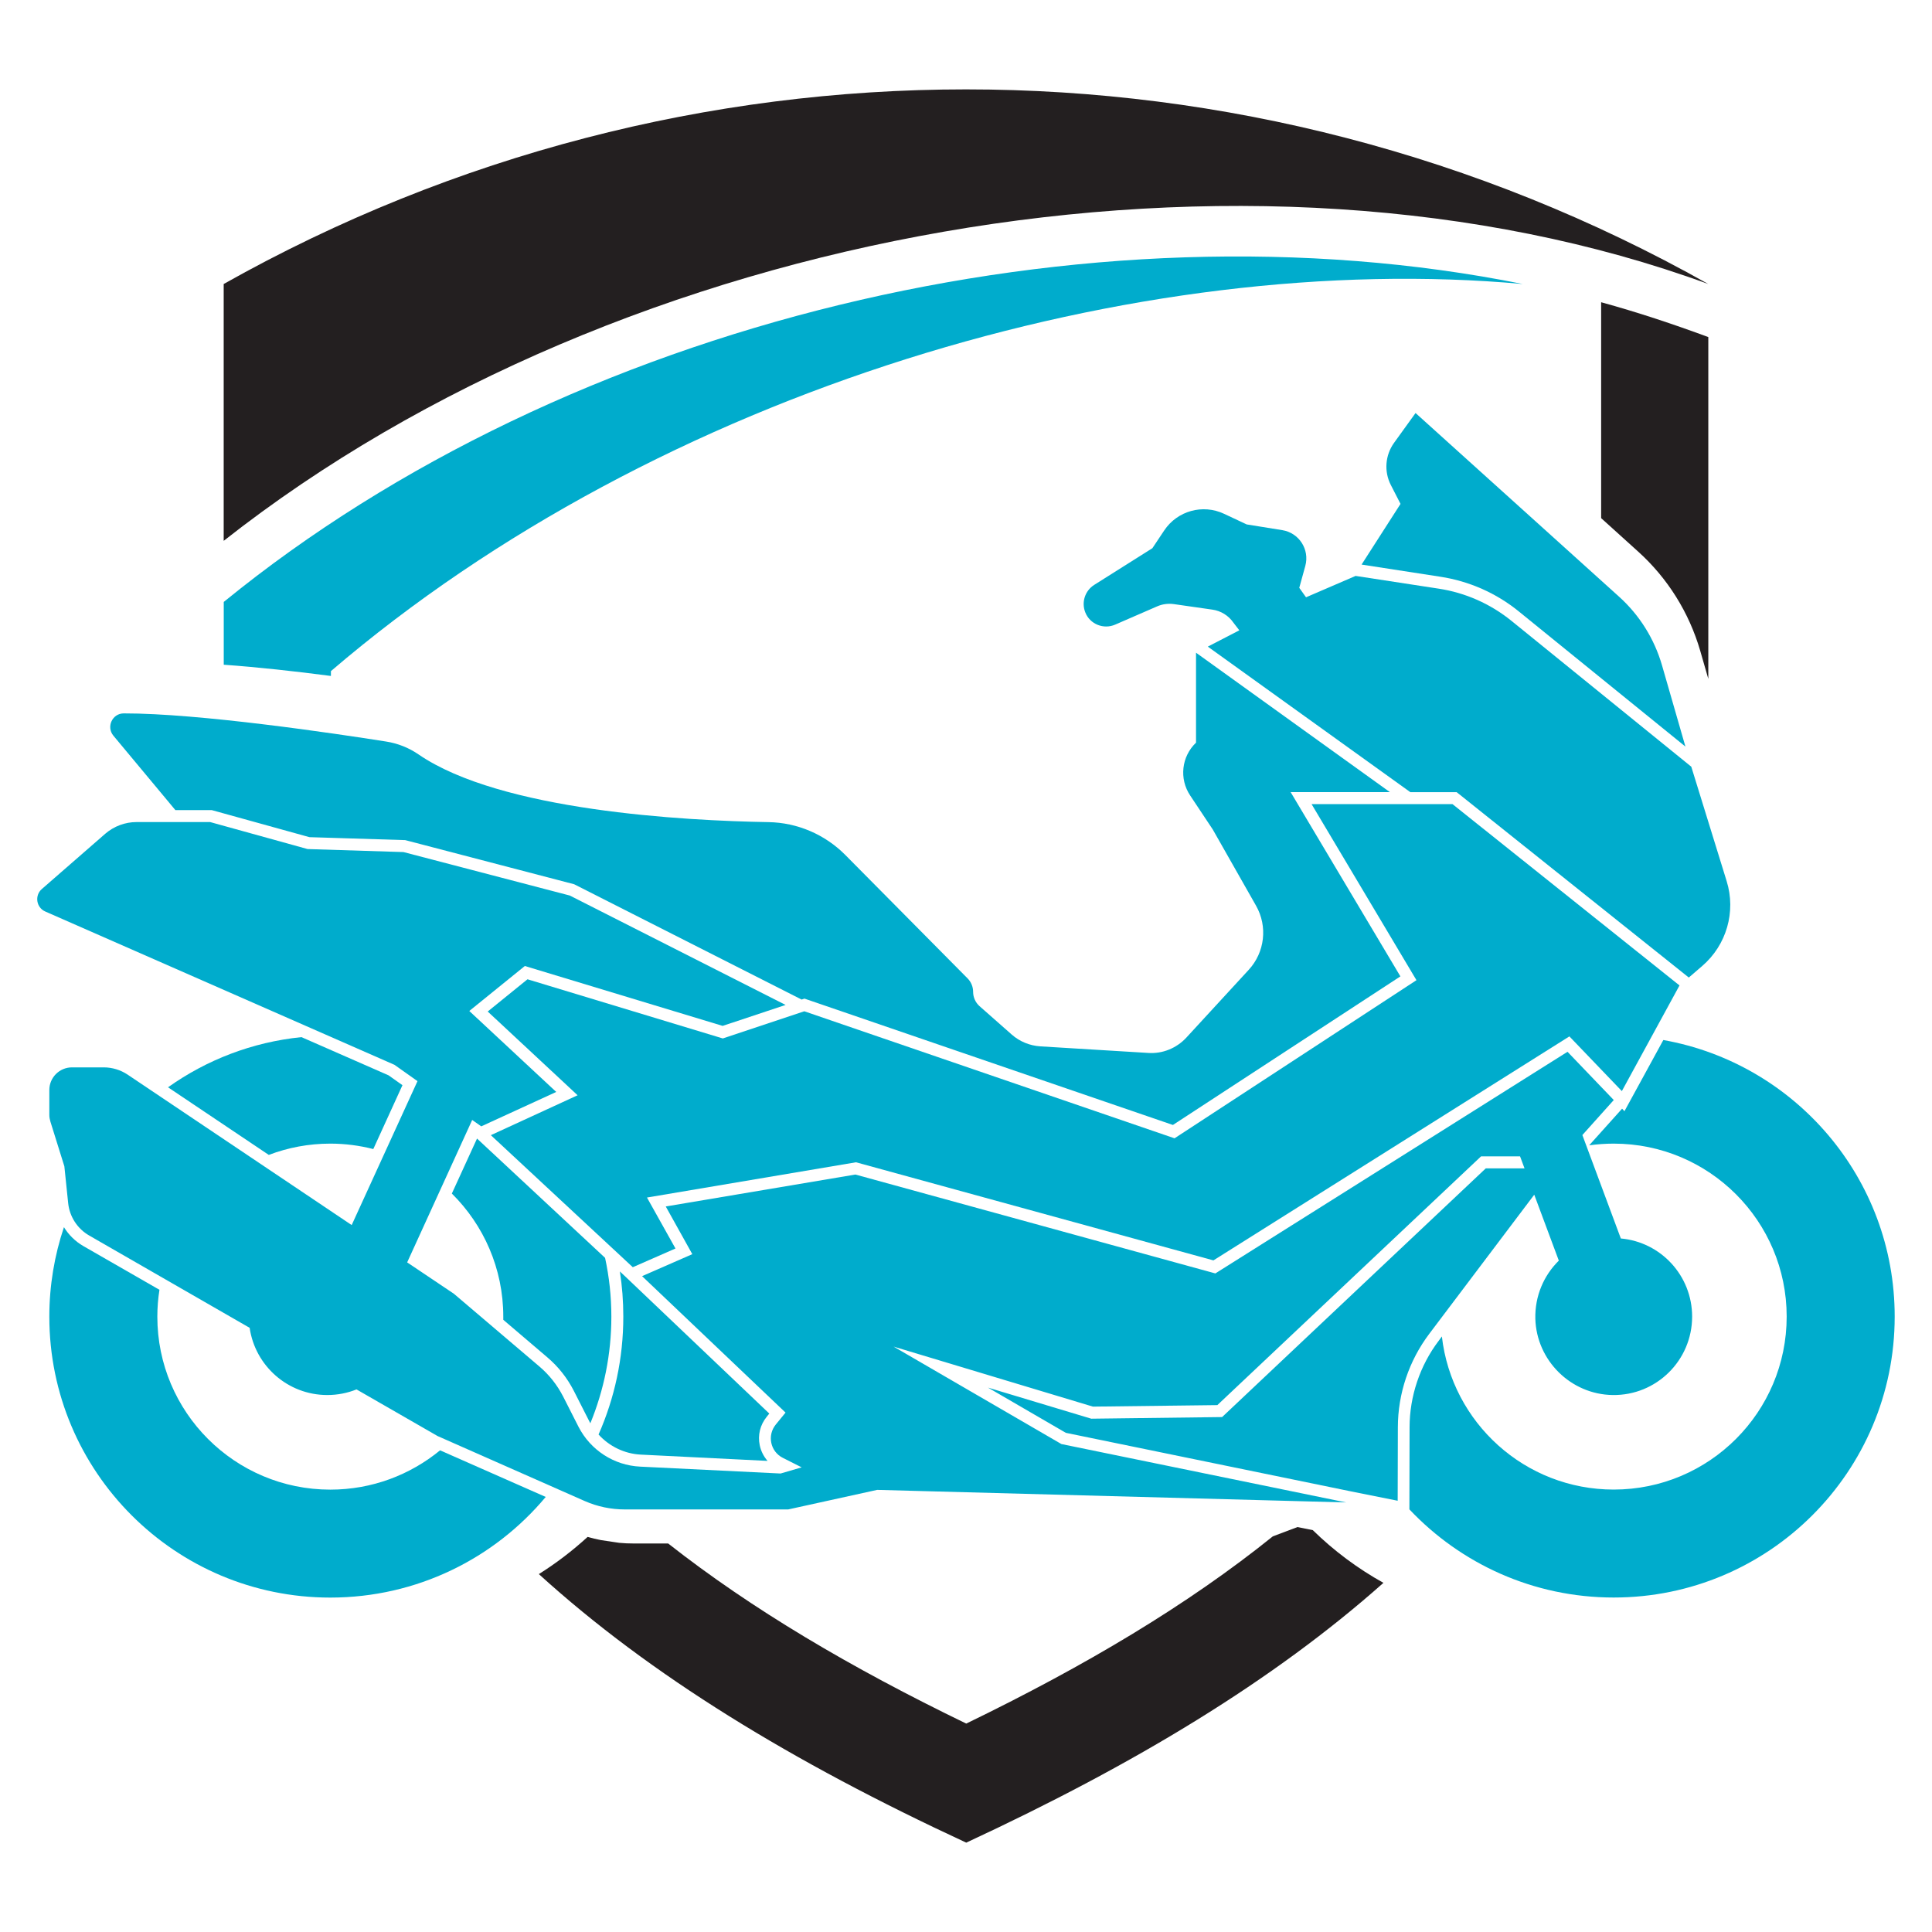 <?xml version="1.0" encoding="utf-8"?>
<!-- Generator: Adobe Illustrator 16.0.0, SVG Export Plug-In . SVG Version: 6.00 Build 0)  -->
<!DOCTYPE svg PUBLIC "-//W3C//DTD SVG 1.1//EN" "http://www.w3.org/Graphics/SVG/1.1/DTD/svg11.dtd">
<svg version="1.1" id="Calque_1" xmlns="http://www.w3.org/2000/svg" xmlns:xlink="http://www.w3.org/1999/xlink" x="0px" y="0px"
	 width="32px" height="32px" viewBox="0 0 32 32" enable-background="new 0 0 32 32" xml:space="preserve">
<g>
	<g id="XMLID_271_">
		<path id="XMLID_334_" fill="#00ACCC" d="M18.47,10.346l0.697-0.303c0.087-0.038,0.183-0.05,0.276-0.037l0.636,0.091
			c0.143,0.02,0.27,0.099,0.351,0.217l0.097,0.126l-0.522,0.27l3.355,2.411h0.767l3.845,3.07l0.224-0.193
			c0.401-0.346,0.56-0.897,0.403-1.403l-0.586-1.896l-2.98-2.417C24.684,10,24.27,9.817,23.829,9.75l-1.376-0.211l-0.821,0.354
			l-0.112-0.157l0.1-0.363c0.074-0.272-0.103-0.547-0.381-0.592l-0.59-0.095l-0.375-0.176c-0.354-0.166-0.774-0.049-0.991,0.276
			l-0.196,0.294l-0.964,0.608c-0.153,0.097-0.215,0.29-0.146,0.458C18.054,10.338,18.278,10.429,18.47,10.346z"/>
		<path id="XMLID_335_" fill="#00ACCC" d="M2.905,13.418h0.603l1.617,0.448l1.587,0.049l2.798,0.731l3.768,1.91l0.046-0.016
			l6.103,2.093l3.768-2.461l-1.818-3.052h1.644l-3.211-2.309v1.49c-0.241,0.229-0.282,0.598-0.097,0.875l0.375,0.564l0.716,1.261
			c0.195,0.343,0.146,0.772-0.121,1.062l-1.034,1.124c-0.162,0.174-0.393,0.269-0.629,0.253l-1.788-0.109
			c-0.175-0.011-0.342-0.079-0.474-0.195l-0.534-0.471c-0.067-0.06-0.106-0.146-0.106-0.236c0-0.084-0.033-0.165-0.092-0.224
			l-2.026-2.045c-0.337-0.339-0.793-0.535-1.271-0.543c-1.4-0.024-4.435-0.187-5.796-1.121c-0.161-0.111-0.346-0.184-0.539-0.214
			c-0.842-0.133-3.096-0.468-4.344-0.466c-0.19,0-0.293,0.223-0.172,0.369L2.905,13.418z"/>
		<path id="XMLID_336_" fill="#00ACCC" d="M23.86,9.553c0.474,0.073,0.924,0.271,1.297,0.575l2.759,2.238l-0.389-1.35
			c-0.127-0.436-0.372-0.828-0.709-1.132l-3.372-3.043l-0.357,0.495c-0.146,0.204-0.167,0.473-0.053,0.696l0.161,0.314l-0.645,1.005
			L23.86,9.553z"/>
		<path id="XMLID_337_" fill="#00ACCC" d="M12.742,23.413l-2.397-2.281l-0.078-0.073c0.038,0.243,0.057,0.493,0.057,0.748
			c0,0.694-0.146,1.354-0.41,1.953c0.178,0.196,0.43,0.32,0.701,0.333l2.098,0.104c-0.064-0.073-0.109-0.162-0.129-0.257
			c-0.036-0.168,0.006-0.339,0.114-0.472L12.742,23.413z"/>
		<polygon id="XMLID_338_" fill="#00ACCC" points="10.716,19.835 14.178,19.251 20.098,20.876 25.994,17.166 26.863,18.072 
			27.818,16.322 24.058,13.319 21.724,13.319 23.461,16.235 19.454,18.854 13.322,16.75 11.972,17.2 8.737,16.22 8.078,16.754 
			9.567,18.141 8.13,18.802 10.481,20.989 11.188,20.679 		"/>
		<path id="XMLID_339_" fill="#00ACCC" d="M27.55,17.226l-0.644,1.179l-0.039-0.042l-0.545,0.607
			c0.133-0.018,0.269-0.028,0.406-0.028c1.582,0,2.865,1.283,2.865,2.865s-1.283,2.865-2.865,2.865
			c-1.471,0-2.682-1.108-2.846-2.536l-0.053,0.072c-0.31,0.409-0.481,0.917-0.482,1.43l-0.003,1.362
			c0.849,0.899,2.051,1.46,3.384,1.46c2.57,0,4.654-2.083,4.654-4.653C31.383,19.517,29.729,17.614,27.55,17.226z"/>
		<path id="XMLID_340_" fill="#00ACCC" d="M25.412,19.788l0.407,1.092c-0.248,0.244-0.398,0.585-0.389,0.963
			c0.02,0.692,0.589,1.253,1.28,1.263c0.726,0.011,1.317-0.575,1.317-1.299c0-0.678-0.518-1.235-1.181-1.294L26.209,18.8l0.52-0.58
			l-0.766-0.799l-5.833,3.671l-5.962-1.638l-3.141,0.529l0.44,0.79l-0.832,0.364l2.376,2.26l-0.161,0.197
			c-0.147,0.18-0.091,0.448,0.115,0.552l0.313,0.158l-0.349,0.102l-2.326-0.114c-0.435-0.021-0.823-0.274-1.021-0.66l-0.256-0.504
			c-0.097-0.188-0.229-0.356-0.39-0.493l-1.419-1.207l-0.773-0.519l1.077-2.359l0.15,0.106l1.242-0.57l-1.44-1.341L8.693,16
			l3.276,0.992l1.043-0.347l-3.574-1.812l-2.755-0.72l-1.589-0.05l-1.613-0.447h-1.22c-0.189,0-0.373,0.069-0.517,0.193
			l-1.051,0.916c-0.123,0.107-0.093,0.308,0.058,0.373l5.783,2.539l0.381,0.27l-1.09,2.384l-3.713-2.493
			c-0.116-0.077-0.254-0.119-0.394-0.119H1.192c-0.207,0-0.375,0.168-0.375,0.375v0.412c0,0.038,0.007,0.076,0.018,0.112l0.231,0.74
			l0.063,0.609c0.023,0.224,0.153,0.426,0.35,0.538l2.656,1.528c0.091,0.629,0.632,1.113,1.286,1.113
			c0.171,0,0.335-0.033,0.484-0.093l1.342,0.772l2.438,1.077c0.209,0.092,0.435,0.139,0.664,0.139h2.706l1.474-0.324l7.767,0.208
			l-4.716-0.967l-2.779-1.614l3.301,0.994l2.061-0.025l4.368-4.12h0.646l0.074,0.199h-0.642l-4.367,4.119l-2.167,0.027l-1.711-0.515
			l1.289,0.749l4.684,0.962l0.813,0.163l0.003-1.218c0.001-0.558,0.185-1.103,0.521-1.548L25.412,19.788z"/>
		<path id="XMLID_341_" fill="#00ACCC" d="M5.471,24.673c-1.582,0-2.865-1.283-2.865-2.865c0-0.151,0.012-0.299,0.035-0.445
			l-1.262-0.725c-0.133-0.077-0.242-0.186-0.32-0.312c-0.156,0.465-0.242,0.963-0.242,1.482c0,2.57,2.084,4.653,4.654,4.653
			c1.433,0,2.715-0.647,3.568-1.667l-1.75-0.772C6.794,24.428,6.162,24.673,5.471,24.673z"/>
		<path id="XMLID_342_" fill="#00ACCC" d="M6.183,19.032l0.483-1.058l-0.23-0.163l-1.443-0.633c-0.818,0.083-1.573,0.378-2.21,0.831
			l1.669,1.12c0.317-0.121,0.661-0.187,1.02-0.187C5.717,18.942,5.956,18.974,6.183,19.032z"/>
		<path id="XMLID_343_" fill="#00ACCC" d="M9.067,22.483c0.182,0.155,0.329,0.342,0.438,0.555L9.76,23.54
			c0.005,0.012,0.012,0.021,0.018,0.034c0.223-0.544,0.348-1.14,0.348-1.766c0-0.335-0.036-0.66-0.104-0.974l-2.121-1.976
			l-0.417,0.911c0.525,0.519,0.852,1.241,0.852,2.039c0,0.018,0,0.036,0,0.052L9.067,22.483z"/>
	</g>
	<path fill="#231F20" d="M28.294,4.704c-7.637-4.298-16.952-4.298-24.589,0v4.254C10.312,3.754,20.711,1.925,28.294,4.704z"/>
	<path fill="#231F20" d="M9.954,25.509c-0.074-0.014-0.147-0.032-0.221-0.053c-0.251,0.229-0.521,0.436-0.808,0.616
		c1.845,1.677,4.195,3.111,7.079,4.448c2.797-1.299,5.093-2.688,6.91-4.303c-0.426-0.237-0.818-0.529-1.17-0.873l-0.254-0.051l0,0
		l-0.408,0.154c-1.408,1.133-3.098,2.141-5.078,3.101c-1.913-0.926-3.557-1.898-4.937-2.983h-0.57c-0.081,0-0.162-0.003-0.242-0.011
		"/>
	<path fill="#00ACCC" d="M5.481,11.116c5.444-4.663,13.4-6.988,19.741-6.412C18.029,3.257,9.407,5.318,3.706,9.97v1.04
		c0.563,0.04,1.188,0.109,1.775,0.186V11.116z"/>
	<g>
		<path fill="#231F20" d="M28.161,10.779l0.134,0.465V5.583c-0.577-0.213-1.163-0.409-1.775-0.577v3.576l0.613,0.554
			C27.622,9.577,27.977,10.146,28.161,10.779z"/>
	</g>
</g>
</svg>
